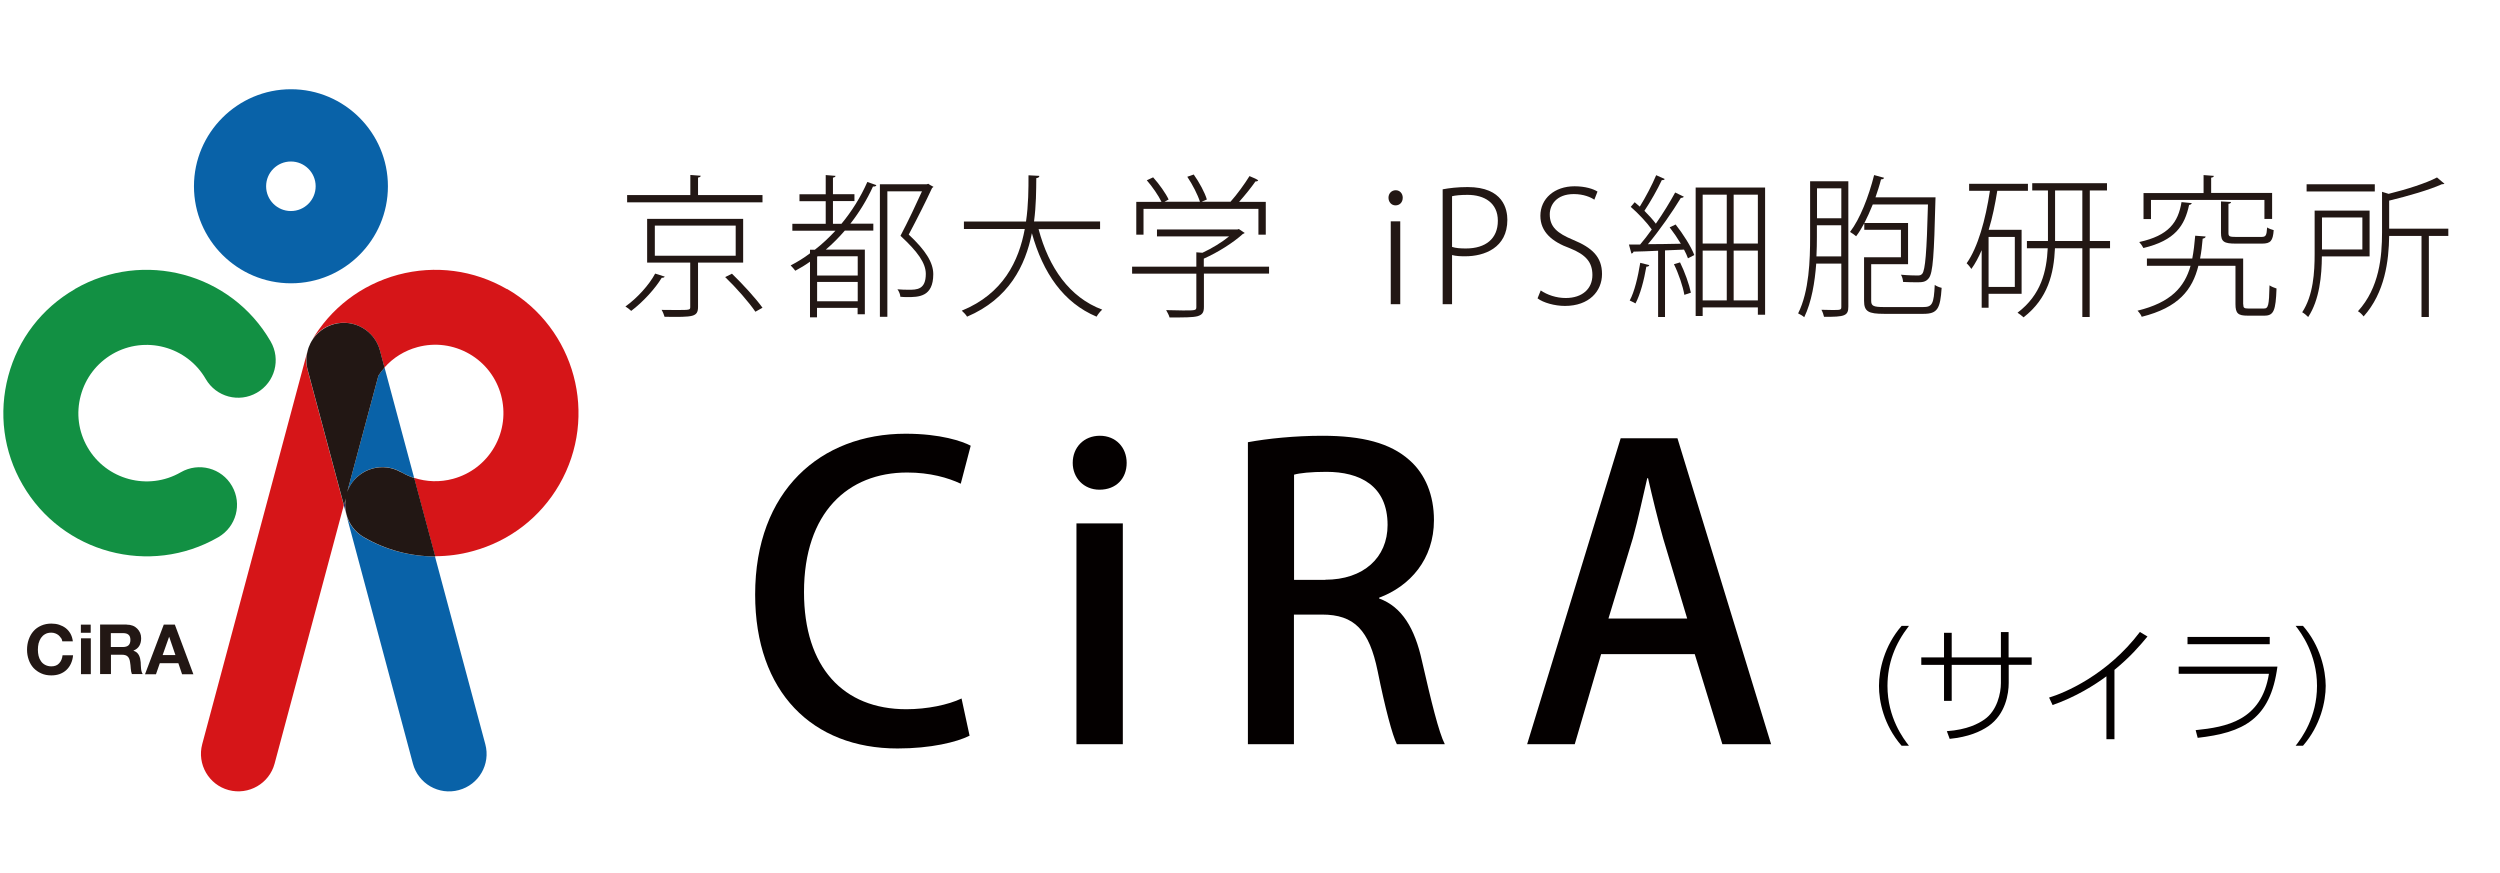 <?xml version="1.0" encoding="UTF-8"?><svg id="_レイヤー_2" xmlns="http://www.w3.org/2000/svg" viewBox="0 0 221.05 77.19"><defs><style>.cls-1{fill:#1e2973;}.cls-1,.cls-2,.cls-3,.cls-4,.cls-5,.cls-6,.cls-7,.cls-8{stroke-width:0px;}.cls-2{fill:none;}.cls-3{fill:#221714;}.cls-4{fill:#040000;}.cls-5{fill:#129043;}.cls-6{fill:#fff;opacity:0;}.cls-7{fill:#d61518;}.cls-8{fill:#0962a8;}</style></defs><g id="_レイヤー_1-2"><rect class="cls-6" width="221.05" height="77.19"/><path class="cls-4" d="M85.73,65.05c-1.13.57-3.43,1.13-6.37,1.13-7.53,0-12.59-4.99-12.59-13.61,0-9.19,5.8-14.22,13.3-14.22,3.11,0,5.02.67,5.76,1.06l-.88,3.36c-1.13-.53-2.72-.99-4.74-.99-5.23,0-9.12,3.54-9.12,10.57,0,6.65,3.47,10.36,9.05,10.36,1.84,0,3.71-.39,4.88-.95l.71,3.29Z"/><path class="cls-4" d="M97.22,43.3c-1.41,0-2.37-1.06-2.37-2.37,0-1.38.99-2.4,2.4-2.4s2.37,1.03,2.37,2.4-.92,2.37-2.41,2.37M99.28,65.8h-4.1v-19.52h4.1v19.52Z"/><path class="cls-4" d="M121.95,52.92c2.02.74,3.15,2.65,3.78,5.52.81,3.54,1.49,6.33,2.02,7.36h-4.24c-.39-.78-1.03-3.15-1.7-6.47-.74-3.61-2.05-4.99-4.92-4.99h-2.48v11.46h-4.07v-26.7c1.73-.32,4.14-.57,6.58-.57,3.54,0,6.01.64,7.71,2.16,1.41,1.24,2.16,3.11,2.16,5.3,0,3.47-2.12,5.84-4.85,6.86v.07ZM117.17,51.26c3.39,0,5.52-1.95,5.52-4.84,0-3.5-2.48-4.7-5.41-4.7-1.38,0-2.37.11-2.86.25v9.3h2.76Z"/><path class="cls-4" d="M156.6,65.8h-4.31l-2.44-7.96h-8.28l-2.33,7.96h-4.21l8.27-27.05h5.02l8.28,27.05ZM149.18,54.69l-2.12-7.07c-.5-1.77-.96-3.68-1.34-5.34h-.07c-.39,1.66-.81,3.64-1.27,5.3l-2.16,7.11h6.97Z"/><path class="cls-3" d="M58.78,24.45c-.04.08-.12.12-.27.11-.56.94-1.67,2.16-2.7,2.93-.12-.12-.37-.31-.51-.39,1.04-.74,2.1-1.91,2.63-2.91l.85.27ZM61.72,17.25h5.7v.64h-11.97v-.64h5.59v-1.78l.92.07c-.01.08-.08.14-.24.16v1.54ZM65.73,23.22h-4.01v3.91c0,.46-.12.68-.52.79-.41.11-1.16.11-2.44.09-.05-.18-.15-.43-.26-.61.46.01.88.01,1.23.01,1.29,0,1.3,0,1.3-.28v-3.91h-3.81v-3.87h8.49v3.87ZM57.9,22.61h7.15v-2.66h-7.15v2.66ZM66.79,27.56c-.54-.8-1.69-2.12-2.67-3.06l.6-.3c.95.92,2.13,2.21,2.7,3.01l-.62.35Z"/><path class="cls-3" d="M73.66,19.79h.74c.91-1.1,1.69-2.34,2.29-3.7l.8.28c-.03.1-.15.14-.3.12-.54,1.19-1.22,2.29-2,3.29h2.03v.61h-2.52c-.53.61-1.08,1.17-1.68,1.68h3.45v5.72h-.64v-.57h-3.59v.84h-.62v-4.92c-.42.3-.85.56-1.3.8-.09-.12-.28-.35-.41-.47.6-.31,1.17-.66,1.71-1.07v-.32h.43c.65-.5,1.25-1.07,1.82-1.68h-3.81v-.61h2.95v-2h-2.32v-.61h2.32v-1.7l.87.07c-.01.08-.08.13-.23.16v1.46h1.9v.61h-1.9v2ZM75.84,22.66h-3.54l-.05.04v1.66h3.59v-1.71ZM72.25,26.64h3.59v-1.71h-3.59v1.71ZM77.79,16.29h4.16l.13-.04c.1.07.18.13.46.27-.03.04-.08.08-.12.09-.54,1.17-1.3,2.68-2.07,4.13,1.5,1.4,2.17,2.48,2.17,3.5,0,2.03-1.31,2.03-2.33,2.03-.19,0-.39-.01-.58-.03-.01-.19-.11-.47-.26-.66.34.03.68.04.98.04.73,0,1.53,0,1.53-1.4,0-.95-.71-1.96-2.24-3.37.73-1.39,1.38-2.78,1.9-3.93h-3.06v11.09h-.66v-11.73Z"/><path class="cls-3" d="M97.26,20.26h-5.43c.91,3.4,2.72,6.03,5.63,7.12-.18.15-.39.42-.5.62-2.93-1.23-4.74-3.86-5.72-7.38-.57,2.85-2.02,5.8-5.73,7.38-.09-.16-.31-.39-.47-.53,3.67-1.5,5.05-4.4,5.57-7.22h-5.38v-.66h5.49c.22-1.49.22-2.92.22-4.09l.96.05c0,.12-.1.18-.27.2-.01,1.07-.01,2.41-.2,3.83h5.84v.66Z"/><path class="cls-3" d="M112.21,23.57v.62h-5.76v2.94c0,.49-.13.7-.57.83-.42.11-1.15.11-2.47.11-.04-.19-.19-.45-.3-.65.58.01,1.1.03,1.49.03,1.11,0,1.18,0,1.18-.31v-2.94h-5.68v-.62h5.68v-1.27l.54.04c.84-.39,1.71-.92,2.36-1.45h-6.38v-.61h7.11l.13-.04.52.35s-.11.08-.16.08c-.84.77-2.22,1.64-3.46,2.19v.71h5.76ZM101.11,18.47v2.28h-.64v-2.9h2.23c-.26-.55-.8-1.33-1.3-1.91l.56-.26c.54.6,1.12,1.42,1.37,1.96l-.37.2h3.14c-.19-.61-.66-1.53-1.12-2.21l.57-.2c.49.69.99,1.61,1.16,2.21l-.47.2h2.56c.56-.62,1.27-1.6,1.68-2.27.5.2.64.28.77.37-.03.07-.12.11-.24.1-.37.53-.93,1.23-1.45,1.81h2.36v2.9h-.65v-2.28h-10.16Z"/><path class="cls-3" d="M123.39,18.16c-.37,0-.62-.31-.62-.68s.27-.66.64-.66.62.3.62.66c0,.41-.27.68-.64.68M123.81,26.9h-.84v-7.33h.84v7.33Z"/><path class="cls-3" d="M127.56,16.74c.58-.11,1.31-.2,2.21-.2,3.16,0,3.51,1.98,3.51,2.9,0,2.49-2.06,3.22-3.71,3.22-.43,0-.82-.01-1.18-.11v4.35h-.83v-10.16ZM128.39,21.83c.32.11.74.14,1.22.14,1.76,0,2.83-.87,2.83-2.45s-1.19-2.29-2.68-2.29c-.62,0-1.1.05-1.37.12v4.49Z"/><path class="cls-3" d="M140.96,17.65c-.29-.2-.93-.49-1.8-.49-1.57,0-2.13.99-2.13,1.79,0,1.11.65,1.67,2.07,2.26,1.67.69,2.55,1.5,2.55,3.02s-1.14,2.82-3.28,2.82c-.89,0-1.91-.28-2.42-.67l.28-.7c.57.39,1.37.67,2.21.67,1.48,0,2.36-.83,2.36-2.03,0-1.13-.57-1.8-1.99-2.37-1.58-.57-2.61-1.45-2.61-2.87,0-1.52,1.25-2.61,3.02-2.61.95,0,1.68.24,2.03.47l-.28.72Z"/><path class="cls-3" d="M148.89,17.39c-.04.06-.13.11-.27.11-.72,1.19-1.9,2.9-2.91,4.09.89,0,1.9-.02,2.91-.04-.3-.5-.65-1.01-.99-1.45l.53-.25c.66.84,1.37,1.96,1.65,2.7l-.56.29c-.08-.23-.2-.49-.35-.77l-1.68.07v5.89h-.61v-5.86c-.83.04-1.59.07-2.18.08-.01.11-.1.15-.18.17l-.22-.8h.99c.34-.39.68-.84,1.03-1.33-.42-.6-1.18-1.41-1.86-2l.35-.41c.15.12.3.26.45.39.5-.8,1.11-1.96,1.45-2.78l.76.34c-.05.08-.15.11-.26.09-.37.8-1.02,1.94-1.54,2.72.39.39.76.8,1.01,1.14.65-.93,1.27-1.95,1.71-2.76l.76.37ZM145.83,23.44c-.03.1-.11.14-.26.14-.2,1.17-.54,2.47-.96,3.25-.13-.08-.37-.19-.51-.26.42-.77.73-2.09.93-3.33l.8.2ZM148.93,26.07c-.12-.73-.5-1.86-.92-2.71l.54-.16c.42.85.81,1.95.96,2.68l-.58.19ZM149.93,16.58h6.14v11.25h-.64v-.65h-4.88v.76h-.62v-11.36ZM152.68,17.21h-2.13v4.32h2.13v-4.32ZM150.55,26.56h2.13v-4.4h-2.13v4.4ZM155.43,17.21h-2.14v4.32h2.14v-4.32ZM153.29,26.56h2.14v-4.4h-2.14v4.4Z"/><path class="cls-3" d="M163.43,16.02v11.09c0,.81-.31.92-2.15.9-.03-.16-.13-.45-.23-.62.37,0,.69.02.95.02.72,0,.81,0,.81-.27v-3.83h-2.22c-.12,1.64-.41,3.4-1.06,4.74-.12-.12-.38-.27-.54-.34.98-1.96,1.06-4.73,1.06-6.76v-4.92h3.39ZM160.65,20.94c0,.53-.01,1.12-.04,1.73h2.19v-2.75h-2.15v1.02ZM162.81,16.65h-2.15v2.65h2.15v-2.65ZM165.45,26.59c0,.46.19.56,1.14.56h3.45c.81,0,.95-.27,1.03-1.96.16.12.42.22.61.26-.12,1.85-.37,2.3-1.61,2.3h-3.48c-1.38,0-1.77-.2-1.77-1.15v-3.85h3.26v-2.43h-3.24v-.58c-.23.43-.47.82-.72,1.15-.12-.11-.37-.28-.54-.38.88-1.15,1.65-3.12,2.13-5.03l.88.24c-.03.09-.11.14-.27.14-.13.53-.31,1.06-.49,1.59h5.31c-.01.08-.01.19-.01.26-.12,4.88-.22,6.41-.58,6.88-.28.37-.61.37-1.1.37-.32,0-.76-.01-1.18-.03-.01-.19-.07-.45-.19-.64.64.06,1.23.07,1.46.07.22,0,.32-.03.43-.16.26-.34.39-1.85.5-6.12h-4.88c-.23.58-.49,1.14-.74,1.64h3.86v3.64h-3.26v3.24Z"/><path class="cls-3" d="M178.76,25.98h-2.93v1.23h-.61v-5.09c-.27.62-.57,1.19-.91,1.66-.08-.13-.28-.38-.42-.5,1-1.41,1.67-3.85,2.06-6.41h-1.84v-.62h5.2v.62h-2.71c-.19,1.19-.43,2.37-.76,3.45h2.91v5.65ZM178.15,20.95h-2.32v4.42h2.32v-4.42ZM186.57,21.31v.64h-1.8v6.08h-.65v-6.08h-2.42c-.1,2.21-.6,4.43-2.78,6.11-.12-.12-.37-.31-.53-.41,2.1-1.59,2.57-3.67,2.67-5.7h-1.84v-.64h1.86v-4.47h-1.39v-.64h6.61v.64h-1.52v4.47h1.8ZM181.71,21.31h2.41v-4.47h-2.41v4.47Z"/><path class="cls-3" d="M198.35,26.91c0,.31.07.37.47.37h1.35c.39,0,.46-.24.5-2.05.16.11.43.22.62.28-.07,1.94-.24,2.4-1.07,2.4h-1.49c-.83,0-1.07-.19-1.07-1.02v-3.39h-3.28c-.53,2.13-1.76,3.7-5.01,4.51-.05-.16-.24-.41-.37-.54,2.94-.72,4.15-2.07,4.69-3.97h-3.86v-.64h4.01c.12-.62.2-1.3.26-2.02l.92.07c0,.09-.09.16-.26.19-.05.62-.12,1.2-.23,1.76h3.81v4.04ZM193.8,17.96c-.03.08-.11.15-.24.16-.39,1.83-1.23,3.14-4.04,3.81-.07-.15-.24-.39-.37-.53,2.61-.57,3.44-1.73,3.74-3.53l.91.09ZM190.19,17.69v1.68h-.66v-2.3h5.31v-1.59l.91.07c-.01.08-.08.14-.24.16v1.35h5.39v2.3h-.68v-1.68h-10.02ZM196.38,17.81l.89.05c-.01.08-.08.15-.23.16v2.58c0,.3.08.35.69.35h2.19c.42,0,.49-.09.54-.84.15.11.41.19.58.24-.07.95-.27,1.19-1.04,1.19h-2.31c-1.04,0-1.31-.16-1.31-.95v-2.79Z"/><path class="cls-3" d="M209.53,22.67h-4.23c-.01,1.67-.2,3.83-1.21,5.36-.11-.12-.37-.34-.53-.42.99-1.5,1.1-3.57,1.1-5.16v-3.83h4.86v4.05ZM209.98,16.93h-6.03v-.64h6.03v.64ZM208.88,19.23h-3.57v2.83h3.57v-2.83ZM216.48,20.21v.65h-1.72v7.17h-.65v-7.17h-2.86c-.03,2.19-.37,5.01-2.26,7.12-.11-.15-.34-.38-.5-.46,1.9-2.08,2.13-4.84,2.13-6.99v-3.57l.58.18c1.58-.39,3.32-.94,4.28-1.45l.66.56s-.05.04-.23.04c-1.1.5-2.98,1.04-4.66,1.45v2.48h5.23Z"/><path class="cls-4" d="M168.14,65.94c-1.58-1.81-2.01-3.95-2-5.3,0-1.38.45-3.51,2-5.3h.65c-1.24,1.6-1.89,3.3-1.9,5.3,0,2.84,1.43,4.7,1.9,5.3h-.65Z"/><path class="cls-4" d="M179.64,58.12v.66h-2.03v1.61c0,.93-.27,2.76-1.8,3.82-.72.49-1.76.95-3.42,1.12l-.25-.68c1.8-.13,2.79-.66,3.33-1.04,1.12-.78,1.45-2.32,1.45-3.21v-1.61h-4.35v3.18h-.68v-3.18h-2.01v-.66h2.01v-2.18h.68v2.18h4.35v-2.24h.68v2.24h2.03Z"/><path class="cls-4" d="M186.97,65.36h-.72v-5.56c-1.03.76-2.69,1.82-4.76,2.54l-.31-.66c1.34-.4,5.14-1.98,8.03-5.8l.67.4c-.72.87-1.54,1.82-2.92,2.95v6.12Z"/><path class="cls-4" d="M201.37,58.94c-.62,4.67-3.02,5.84-7.05,6.3l-.18-.68c2.71-.28,5.81-.82,6.48-4.98h-7.98v-.64h8.73ZM200.69,56.32v.64h-7.27v-.64h7.27Z"/><path class="cls-4" d="M202.98,65.94c.53-.68,1.89-2.51,1.89-5.3s-1.41-4.69-1.89-5.3h.65c1.54,1.76,2,3.91,2.01,5.3,0,1.39-.46,3.52-2.01,5.3h-.65Z"/><path class="cls-5" d="M6.63,25.56c-2.93,1.69-5.03,4.42-5.9,7.69-.87,3.27-.43,6.68,1.27,9.61,3.49,6.05,11.25,8.13,17.3,4.64,1.59-.92,2.13-2.94,1.21-4.53-.91-1.59-2.94-2.13-4.53-1.21-2.88,1.66-6.58.67-8.24-2.21-.81-1.4-1.02-3.02-.6-4.58.42-1.56,1.42-2.86,2.81-3.67,2.88-1.66,6.58-.67,8.24,2.21.92,1.59,2.94,2.13,4.53,1.21,1.59-.92,2.13-2.94,1.21-4.53-3.49-6.05-11.25-8.13-17.3-4.64Z"/><path class="cls-2" d="M40.05,42.36c1.56-.42,2.86-1.42,3.66-2.81,1.66-2.88.67-6.58-2.21-8.24-1.4-.81-3.02-1.02-4.58-.6-1.15.31-2.16.94-2.93,1.81l2.62,9.76c1.1.36,2.29.4,3.44.09Z"/><path class="cls-1" d="M27.53,30.2c-.03.06-.06.12-.09.17.03-.06.06-.12.09-.17,0,0,0,0,0,0Z"/><path class="cls-8" d="M30.71,43.48c.06-.18.14-.35.24-.52.92-1.59,2.94-2.13,4.53-1.21.37.21.75.38,1.14.51l-2.62-9.76c-.19.22-.37.45-.54.7-.08.28-1.58,5.89-2.76,10.28Z"/><path class="cls-8" d="M32.16,47.5c-.8-.46-1.33-1.2-1.55-2.02l5.9,22.04c.47,1.77,2.29,2.82,4.06,2.34,1.77-.47,2.82-2.29,2.34-4.06l-4.45-16.6c-2.19,0-4.36-.57-6.31-1.7Z"/><path class="cls-1" d="M30.56,44.06c-.05.2-.11.4-.16.6l.21.8c-.07-.27-.11-.56-.11-.84,0-.19.02-.37.05-.56Z"/><path class="cls-1" d="M27.2,30.99c.04-.13.08-.26.13-.39-.05.13-.1.26-.13.39Z"/><path class="cls-1" d="M27.34,30.56s.04-.1.06-.14c-.02.05-.04.09-.06.14Z"/><path class="cls-7" d="M30.61,45.47h0s0,0,0,0Z"/><path class="cls-7" d="M27.33,30.6s.01-.03.02-.04c0,.01-.01.03-.02.04Z"/><path class="cls-7" d="M27.41,30.42s.02-.03.02-.05c0,.02-.02.03-.02.05Z"/><path class="cls-7" d="M44.82,25.56c-2.93-1.69-6.34-2.14-9.61-1.27-3.27.88-6,2.97-7.69,5.9.42-.73,1.13-1.31,2.01-1.54,1.77-.47,3.59.58,4.06,2.34l.4,1.51c.77-.87,1.78-1.5,2.93-1.81,1.56-.42,3.18-.2,4.58.6,2.88,1.66,3.87,5.36,2.21,8.24-.81,1.4-2.11,2.39-3.66,2.81-1.15.31-2.33.27-3.44-.09l1.86,6.93c1.1,0,2.21-.14,3.3-.44,3.27-.88,6-2.97,7.69-5.9,3.49-6.05,1.41-13.81-4.64-17.3Z"/><path class="cls-7" d="M27.2,30.99s0,0,0,.01l-9.32,34.8c-.47,1.77.58,3.59,2.34,4.06,1.77.47,3.59-.58,4.06-2.34,0,0,3.39-12.64,6.12-22.85l-3.2-11.95c-.16-.59-.15-1.18,0-1.73Z"/><path class="cls-3" d="M35.47,41.76c-1.59-.92-3.61-.37-4.53,1.21-.1.17-.17.34-.24.52,1.18-4.4,2.68-10,2.76-10.28.16-.25.34-.48.54-.7l-.4-1.51c-.47-1.77-2.29-2.82-4.06-2.34-.88.24-1.59.81-2.01,1.54,0,0,0,0,0,0-.03.06-.06.11-.09.17,0,.02-.02.03-.02.05-.02.05-.04.09-.06.14,0,.01-.01.03-.02.04-.05.13-.1.26-.13.39-.15.55-.16,1.14,0,1.73l3.2,11.95c.05-.2.11-.4.16-.6-.03.19-.05.37-.05.56,0,.28.04.57.11.84h0c.22.83.75,1.57,1.55,2.03,1.95,1.13,4.12,1.7,6.31,1.7l-1.86-6.93c-.39-.13-.78-.3-1.14-.51Z"/><path class="cls-8" d="M17.15,16.47c0,4.73,3.85,8.58,8.58,8.58s8.57-3.85,8.57-8.58-3.85-8.58-8.57-8.58-8.58,3.85-8.58,8.58ZM23.53,16.47c0-1.21.98-2.19,2.19-2.19s2.19.98,2.19,2.19-.98,2.19-2.19,2.19-2.19-.98-2.19-2.19Z"/><path class="cls-3" d="M5.38,56.4c-.06-.09-.13-.17-.21-.24-.09-.07-.18-.12-.29-.16-.11-.04-.22-.06-.34-.06-.22,0-.4.04-.55.13-.15.08-.27.2-.37.34-.09.14-.16.3-.21.48-.04.18-.06.37-.06.56s.02.36.06.54c.04.17.11.33.21.47.09.14.22.25.37.33.15.08.34.13.55.13.3,0,.53-.09.69-.27.17-.18.27-.42.3-.71h.93c-.02.27-.09.52-.19.74-.1.22-.24.41-.4.56-.17.16-.36.27-.59.36-.23.08-.47.12-.74.12-.34,0-.64-.06-.9-.18-.27-.12-.49-.28-.68-.48-.18-.2-.33-.45-.42-.72-.1-.28-.15-.57-.15-.89s.05-.63.15-.91c.1-.28.24-.53.42-.73.18-.21.41-.37.68-.49.27-.12.57-.18.9-.18.24,0,.47.03.69.1.21.07.41.17.58.3.17.13.31.3.42.49.11.2.18.42.21.68h-.93c-.02-.11-.05-.21-.11-.3Z"/><path class="cls-3" d="M7.15,55.95v-.72h.87v.72h-.87ZM8.03,56.44v3.17h-.87v-3.17h.87Z"/><path class="cls-3" d="M11.2,55.23c.2,0,.37.03.53.09.16.06.29.15.4.26.11.11.2.24.26.38.06.14.09.3.09.47,0,.26-.05.48-.16.67-.11.19-.28.33-.53.43h0c.12.04.22.1.3.16.08.07.14.15.19.24.05.09.08.19.11.3.02.11.04.22.05.33,0,.07,0,.15.01.25,0,.09.01.19.02.29,0,.1.03.19.05.28.02.09.06.16.1.22h-.96c-.05-.14-.09-.3-.1-.5-.01-.19-.03-.38-.06-.55-.03-.23-.1-.4-.21-.5-.11-.11-.28-.16-.52-.16h-.96v1.71h-.96v-4.38h2.36ZM10.86,57.21c.22,0,.39-.05.5-.15.11-.1.17-.26.17-.48s-.06-.37-.17-.46c-.11-.1-.28-.14-.5-.14h-1.06v1.23h1.06Z"/><path class="cls-3" d="M15.46,55.23l1.64,4.39h-1l-.33-.98h-1.64l-.34.98h-.97l1.66-4.39h.99ZM15.51,57.92l-.55-1.61h-.01l-.57,1.61h1.14Z"/></g></svg>